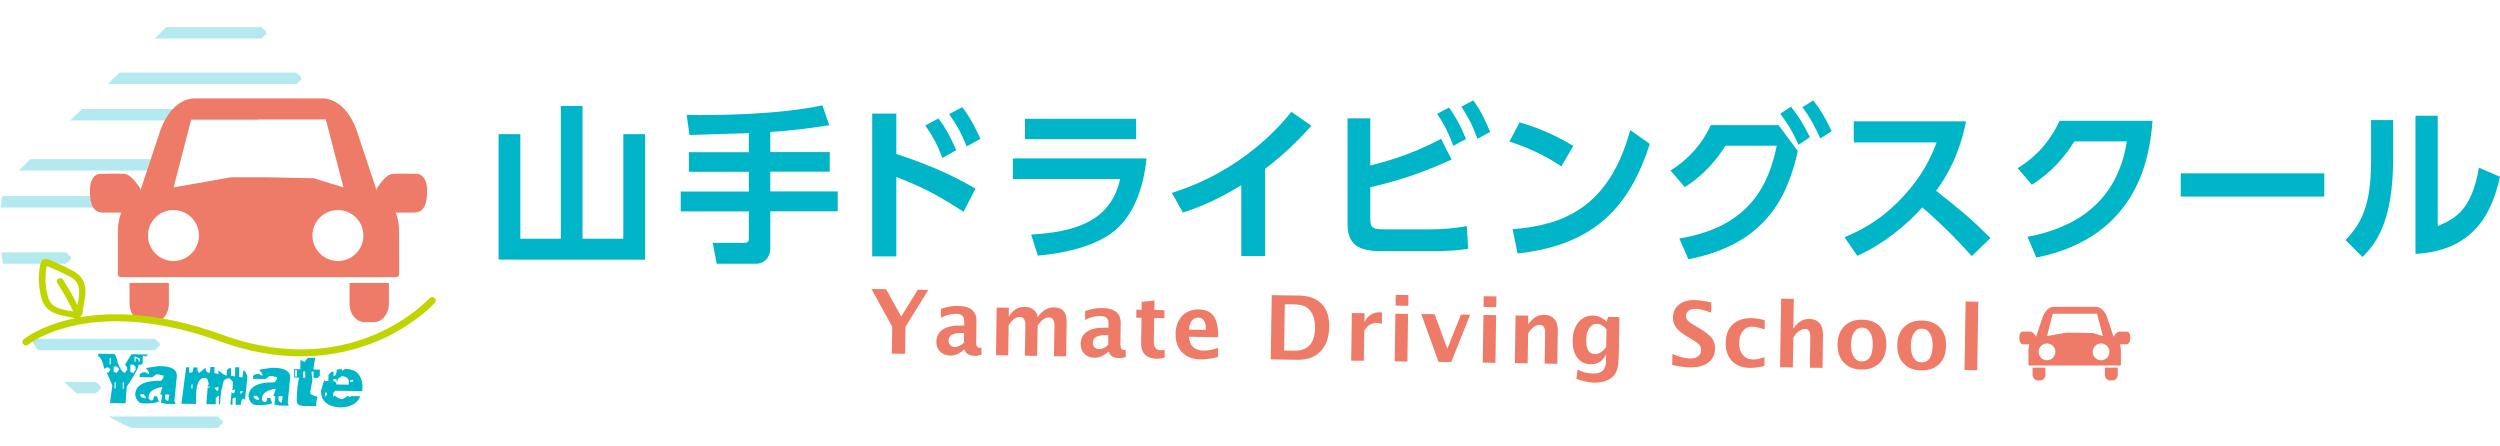 <?xml version="1.0" encoding="utf-8"?>
<!-- Generator: Adobe Illustrator 26.0.3, SVG Export Plug-In . SVG Version: 6.00 Build 0)  -->
<svg version="1.1" id="レイヤー_1" xmlns="http://www.w3.org/2000/svg" xmlns:xlink="http://www.w3.org/1999/xlink" x="0px"
	 y="0px" viewBox="0 0 256.13 45.74" style="enable-background:new 0 0 256.13 45.74;" xml:space="preserve">
<style type="text/css">
	.st0{opacity:0.3;clip-path:url(#SVGID_00000109725918074079270080000007137045735881539481_);}
	.st1{fill:#00B5C8;}
	.st2{clip-path:url(#SVGID_00000109725918074079270080000007137045735881539481_);}
	.st3{fill:#ED7B67;}
	.st4{fill:#C0D500;}
</style>
<g>
	<g>
		<g>
			<defs>
				<path id="SVGID_1_" d="M19.43,0.46c16.36-3.22,26.55,10.91,26.55,23.6s-11.1,21.68-23.79,21.68S-2.3,33.99,0.38,18.97
					L19.43,0.46z"/>
			</defs>
			<clipPath id="SVGID_00000168806224323908206370000006666998789325983385_">
				<use xlink:href="#SVGID_1_"  style="overflow:visible;"/>
			</clipPath>
			<g style="opacity:0.3;clip-path:url(#SVGID_00000168806224323908206370000006666998789325983385_);">
				<path class="st1" d="M-30.92,43.37v-0.23l0.5-0.47H22.3l0.5,0.47v0.23l-0.5,0.47h-52.72L-30.92,43.37z M-45.59,39.84V39.6
					l0.52-0.47H9.81l0.52,0.47v0.23L9.81,40.3h-54.88L-45.59,39.84z M-37.36,35.41v-0.23l0.5-0.47h52.72l0.5,0.47v0.23l-0.5,0.47
					h-52.72L-37.36,35.41z M-12.56,26.32l0.5-0.47H6.77l0.5,0.47v0.23l-0.5,0.47h-18.83l-0.5-0.47V26.32z M-4.02,16.77l0.5-0.47
					h21.09l0.5,0.47V17l-0.5,0.47H-3.52L-4.02,17V16.77z M-10.83,20.56l0.5-0.47h21.09l0.5,0.47v0.23l-0.5,0.47h-21.09l-0.5-0.47
					V20.56z M-22.86,11.87v-0.23l0.5-0.47h48.7l0.5,0.47v0.23l-0.5,0.47h-48.7L-22.86,11.87z M-22.86,8.15V7.91l0.5-0.47h52.72
					l0.5,0.47v0.23l-0.5,0.47h-52.72L-22.86,8.15z M-26.43,3.49V3.25l0.5-0.47h52.72l0.5,0.47v0.23l-0.5,0.47h-52.72L-26.43,3.49z"
					/>
			</g>
			<g style="clip-path:url(#SVGID_00000168806224323908206370000006666998789325983385_);">
				<g>
					<path class="st3" d="M35.81,31.13c0,1.03,0.68,1.87,1.52,1.87h0.98c0.84,0,1.53-0.83,1.53-1.87v-2.14h-4.03V31.13z"/>
					<path class="st3" d="M13.28,31.13c0,1.03,0.68,1.87,1.52,1.87h0.98c0.85,0,1.52-0.83,1.52-1.87v-2.14h-4.03V31.13z"/>
					<path class="st3" d="M43.75,19.32c0-0.6-0.32-1.51-1.07-1.51c0,0-1.87-0.04-2.46,0c-0.59,0.04-1.23,0.91-1.63,1.51v0.2
						l-2.07-6.23c-0.74-2.01-2.06-3.21-3.52-3.21H19.97c-1.46,0-2.77,1.2-3.52,3.22l-2.07,6.22v-0.2c-0.4-0.6-1.04-1.47-1.63-1.51
						c-0.59-0.04-2.46,0-2.46,0c-0.76,0-1.07,0.91-1.07,1.51c0,0.6-0.12,2.46,1.31,2.46c0.58,0,1.28,0,1.9,0
						c-0.21,0.47-0.36,1.12-0.36,2.07v4.23c0,0.17,0.14,0.31,0.31,0.31h28.2c0.17,0,0.31-0.14,0.31-0.31v-4.23
						c0-0.94-0.14-1.6-0.35-2.07c0.62,0,1.31,0,1.89,0C43.87,21.78,43.75,19.92,43.75,19.32z M17.77,26.74
						c-1.44,0-2.61-1.17-2.61-2.61c0-1.44,1.17-2.61,2.61-2.61c1.44,0,2.61,1.17,2.61,2.61C20.38,25.57,19.21,26.74,17.77,26.74z
						 M23.66,18.16l-5.87,1.04l1.8-6.96h6.29h1.21h6.29l1.81,6.96l-3.06-0.94l-4.97-0.1H23.66z M34.62,26.74
						c-1.44,0-2.61-1.17-2.61-2.61c0-1.44,1.17-2.61,2.61-2.61c1.44,0,2.61,1.17,2.61,2.61C37.23,25.57,36.07,26.74,34.62,26.74z"/>
				</g>
			</g>
		</g>
		<g>
			<g>
				<path class="st4" d="M8.45,32.11c0.1-1.08,0.56-2.17,0.12-3.24c-0.2-0.48-0.56-0.82-1.01-1.08c-0.5-0.28-1.02-0.52-1.54-0.76
					c-0.26-0.12-0.53-0.23-0.79-0.34c-0.25-0.1-0.52-0.23-0.79-0.1c-0.23,0.12-0.28,0.36-0.33,0.59c-0.06,0.3-0.1,0.61-0.12,0.92
					c-0.04,0.56,0,1.13,0.09,1.68c0.09,0.54,0.22,1.12,0.55,1.57c0.76,1.04,2.12,0.96,3.23,1.32c0.18,0.06,0.36-0.07,0.41-0.23
					c0.11-0.35-0.11-0.69-0.25-1c-0.15-0.32-0.31-0.64-0.48-0.96c-0.34-0.63-0.7-1.24-1.09-1.84C6.21,28.3,5.63,28.63,5.87,29
					c0.35,0.53,0.67,1.07,0.98,1.62c0.14,0.27,0.28,0.53,0.42,0.8c0.07,0.15,0.14,0.3,0.21,0.45c0.05,0.1,0.19,0.29,0.15,0.41
					c0.14-0.08,0.28-0.16,0.41-0.23c-0.83-0.27-1.82-0.23-2.55-0.75c-0.36-0.26-0.52-0.65-0.62-1.06c-0.12-0.47-0.19-0.96-0.21-1.44
					c-0.01-0.47,0.02-0.95,0.11-1.42c0.01-0.04,0.05-0.15,0.04-0.19c-0.02-0.06-0.14,0-0.08,0.05c0.06,0.05,0.21,0.08,0.29,0.11
					c0.25,0.1,0.5,0.21,0.75,0.32c0.44,0.2,0.88,0.41,1.3,0.63c0.37,0.19,0.71,0.41,0.88,0.8c0.41,0.95-0.07,2.05-0.16,3.02
					C7.74,32.54,8.41,32.54,8.45,32.11L8.45,32.11z"/>
			</g>
			<path class="st4" d="M30.81,36.51c-2.43,0-5.18-0.42-8.22-1.52C9.31,30.16,2.94,35.26,2.88,35.31c-0.15,0.13-0.38,0.11-0.5-0.05
				c-0.13-0.15-0.11-0.38,0.05-0.5c0.07-0.06,1.72-1.4,5.08-2.12c3.07-0.66,8.22-0.91,15.34,1.68c6.91,2.51,12.29,1.36,15.59-0.06
				c3.58-1.53,5.55-3.69,5.57-3.71c0.13-0.15,0.36-0.16,0.51-0.03c0.15,0.13,0.16,0.36,0.03,0.51c-0.08,0.09-2.08,2.28-5.79,3.88
				C36.77,35.75,34.09,36.51,30.81,36.51z"/>
		</g>
		<g>
			<path class="st1" d="M10.08,36.24l1.59,0.02c0.14,0,0.28,0.33,0.41,0.97c0.26,0.62,0.5,0.94,0.73,0.97l0.22-0.32l0-0.21
				l-0.21-0.32l0.65-1.06l1.7,0.03l-0.22,0.21l-0.32-0.11l-0.01,0.75c0,0.14-0.14,0.21-0.43,0.21c0,0.32-0.41,1.06-1.2,2.23
				l-0.13,1.71l-1.59-0.02l0.24-1.82l-0.62-1.4l0.1,0.11l0.11,0l0.22-0.32l-0.21-0.22l-0.21,0l-0.11,0.11l-0.11,0
				c-0.15-0.71-0.36-1.14-0.62-1.29L10.08,36.24z M11.24,36.69l-0.01,0.64l0.11,0l0.01-0.64L11.24,36.69z M11.65,37.55l-0.01,0.54
				l0.32,0.11l0.22-0.32l0-0.11l-0.21-0.22L11.65,37.55z M11.74,39.16l-0.01,0.64l0.11,0l0.01-0.64L11.74,39.16z M12.58,39.17
				l-0.01,0.64l0.11,0l0.01-0.64L12.58,39.17z M13.36,37.36l-0.01,0.75l0.32,0.11l0.22-0.32l0-0.32l-0.21-0.22L13.36,37.36z
				 M13.79,36.51l-0.01,0.54l0.11,0l0-0.32l0.11,0c0.14,0,0.21,0.11,0.21,0.32l0.11,0l0-0.32L13.79,36.51z"/>
			<path class="st1" d="M16.23,37.51l0.21,0c1.13,0.02,1.69,0.35,1.68,0.99l-0.25,2.57l0.1,0.32l-0.95-0.01l-0.53-0.12l0.12-0.75
				l-0.1-0.11l-0.11,0l0.22-0.64l0-0.11c-0.92,0.15-1.39,0.5-1.4,1.05l0,0.11l0.21,0.22l0.11,0c0.14,0,0.21-0.14,0.22-0.43l0.32,0
				l0.2,0.54c-0.32,0.14-0.78,0.2-1.38,0.19l-0.21,0c-0.45-0.01-0.73-0.3-0.84-0.87c0.02-1,0.91-1.49,2.68-1.46l0.22-0.32l0-0.21
				l-0.53-0.12l-0.21,0l-0.43,0.31l-1.27-0.02l0-0.21c0-0.16,0.18-0.27,0.54-0.31l0.42,0.22l0-0.21l-0.31-0.43L16.23,37.51z
				 M14.38,40.38l0,0.11c0,0.16,0.17,0.27,0.53,0.33l0-0.21l-0.21-0.22L14.38,40.38z M16.92,40.42l-0.01,0.43l0.21,0.22l0.11,0
				l0.12-0.64L16.92,40.42z"/>
			<path class="st1" d="M21.56,37.59l0.42,0.01l-0.01,0.64l0.21,0l0.1,0.11l0.11-0.11l0-0.32c0.34,0.36,0.62,0.54,0.84,0.55
				l0.01-0.54l0.22-0.21l0.21,0l-0.01,0.75l0.42,0.11l0.01-0.96l0.42,0.01l-0.01,0.96l0.32,0.11l0.12-0.75
				c0.14,0,0.28,0.22,0.41,0.65l-0.25,2.35l-0.1-0.11c-0.21,0-0.32,0.21-0.33,0.64l-0.53-0.01l0.01-0.75l-0.32,0.1l-0.01,0.64
				l-0.21,0l0-0.11l0.12-1.18l0.1,0.11l0.11,0l0.11-0.11l0-0.32l-0.11,0.11l-0.21,0l0.11-0.11l0.01-0.75l-0.31-0.33l-0.11,0
				c-0.42-0.01-0.64,0.31-0.65,0.95c-0.09,0-0.17,0.57-0.24,1.71l-0.11,0l0.01-0.86l-0.11,0l-0.22,0.21l-0.01,0.64l-0.95-0.01
				l0-0.11l0.13-1.6l0.21,0l0-0.11l-0.21,0l0-0.11l0.11-0.11c-0.08-0.43-0.19-0.65-0.31-0.65l-0.11,0
				c-0.57-0.01-0.86,0.59-0.88,1.81l-0.01,0.86l-1.49-0.02l0.48-3.74l0.32,0l-0.01,0.54l0.21,0c0.14,0,0.21-0.18,0.22-0.53
				l0.42,0.01c-0.01,0.36,0.06,0.54,0.2,0.54l0.64-0.53c-0.01,0.36,0.13,0.54,0.42,0.54L21.56,37.59z M19.62,39.38l-0.01,0.43
				l0.11,0l0.01-0.43L19.62,39.38z M21.95,39.74l0.31,0.33l0.11-0.11l0-0.32L21.95,39.74z M24.6,40.1l0,0.21l0.11,0l0.22-0.21
				L24.6,40.1z"/>
			<path class="st1" d="M27.84,37.68l0.21,0c1.13,0.02,1.69,0.35,1.68,0.99l-0.25,2.57l0.1,0.32l-0.95-0.01l-0.53-0.12l0.12-0.75
				l-0.1-0.11l-0.11,0l0.22-0.64l0-0.11c-0.92,0.15-1.39,0.5-1.4,1.05l0,0.11l0.21,0.22l0.11,0c0.14,0,0.21-0.14,0.22-0.43l0.32,0
				l0.2,0.54c-0.32,0.14-0.78,0.2-1.38,0.19l-0.21,0c-0.45-0.01-0.73-0.3-0.84-0.87c0.02-1,0.91-1.49,2.68-1.46l0.22-0.32l0-0.21
				l-0.53-0.12l-0.21,0l-0.43,0.31l-1.27-0.02l0-0.21c0-0.16,0.18-0.27,0.54-0.31l0.42,0.22l0-0.21l-0.31-0.43L27.84,37.68z
				 M26,40.55l0,0.11c0,0.16,0.17,0.27,0.53,0.33l0-0.21l-0.21-0.22L26,40.55z M28.54,40.59l-0.01,0.43l0.21,0.22l0.11,0l0.12-0.64
				L28.54,40.59z"/>
			<path class="st1" d="M31.51,36.67c0.14,0,0.22,0,0.25-0.01l0.54,0l-0.05,0.24l-0.12,0.75l0,0.21l0.64,0.01l-0.01,0.64l-0.22,0.21
				l-0.42-0.01l0.01-0.64l-0.21,0l0,0.11l0.09,0.75l-0.23,1.28c0,0.19,0.24,0.33,0.74,0.44l-0.11,0.53l-0.01,0.43l-1.27-0.02
				c-0.5-0.01-0.74-0.19-0.73-0.55c0.02-1.04,0.1-1.82,0.25-2.35l-0.53-0.01l0.01-0.86l0.64,0.01l0.01-0.96l0.42,0.22L31.51,36.67z
				 M30.22,37.94l-0.01,0.64l0.21,0l0.01-0.64L30.22,37.94z M31.07,38.06l-0.01,0.64l0.21,0l0.01-0.64L31.07,38.06z"/>
			<path class="st1" d="M35.03,37.8l0,0.21l0.32-0.21l0.11,0c0.99,0.02,1.55,0.56,1.67,1.63l-0.01,0.64l-2.76-0.04l-0.22,0.21
				l-0.01,0.43l0.11-0.11l0.11,0c0.26,0.22,0.5,0.33,0.74,0.33l0.54-0.31l0.11,0l0.1,0.11l0.11-0.11l0.96,0.01
				c-0.31,0.78-1.03,1.16-2.14,1.15c-1.27-0.1-1.9-0.68-1.88-1.74l0.33-1.07l0.1,0.11l0.32,0l0.01-0.64l0.32-0.32l0.21,0l-0.01,0.43
				c0.21,0,0.32-0.21,0.33-0.64L35.03,37.8z M33.29,40.23l-0.01,0.43l0.22-0.21l0-0.21L33.29,40.23z M35.01,38.54l-0.43,0.31l0,0.21
				l-0.11,0l0-0.21l-0.32,0l0,0.21c0.21,0,0.32,0.11,0.31,0.33l1.27,0.02l0.01-0.43C35.64,38.7,35.39,38.55,35.01,38.54z
				 M35.86,38.99l0,0.11l0.32,0l0-0.21L35.86,38.99z"/>
		</g>
	</g>
	<g>
		<path class="st1" d="M59.68,10.86v13.6h4.18V13.74h2.23v12.86H51.08V13.74h2.23v10.72h4.15v-13.6H59.68z"/>
		<path class="st1" d="M76.73,13.64c-0.87,0.02-5.13,0.17-6.09,0.19l-0.29-2.06c3.07,0.07,9.5-0.03,13.91-0.98l0.7,2.04
			c-2.47,0.38-4.24,0.58-6.04,0.69v2.06h6.09v2.01h-6.09v2.02h6.91v2.04h-6.91v3.74c0,1.2-0.84,1.63-1.41,1.63h-4.08l-0.41-2.14
			h3.19c0.21,0,0.51,0,0.51-0.39v-2.83h-6.98v-2.04h6.98v-2.02h-6.14v-2.01h6.14V13.64z"/>
		<path class="st1" d="M98.72,21.7c-2.67-1.73-4.2-2.52-6.89-3.57v8.14h-2.47V11.64h2.47v4.13c3.64,1.22,5.68,2.16,8.11,3.55
			L98.72,21.7z M96.14,12.13c0.82,1.05,1.37,2.21,1.83,3.26l-1.42,0.79c-0.51-1.34-0.96-2.18-1.75-3.33L96.14,12.13z M98.58,10.98
			c0.74,0.94,1.23,1.87,1.87,3.24L99.04,15c-0.58-1.42-0.96-2.11-1.8-3.31L98.58,10.98z"/>
		<path class="st1" d="M117.46,16.23c-0.26,2.74-1.22,5.98-3.64,7.7c-1.03,0.72-3.1,1.85-7.49,2.26l-0.69-2.16
			c4.48-0.26,8.16-1.34,9.12-5.69h-10.99v-2.11H117.46z M116.4,12.17v2.09h-11.39v-2.09H116.4z"/>
		<path class="st1" d="M129.6,26.23h-2.43v-7.25c-2.76,1.71-5.02,2.49-5.98,2.8l-1.13-2.02c7.29-2.28,11.2-7.01,12.24-8.3l2.06,1.42
			c-0.67,0.74-2.3,2.57-4.75,4.42V26.23z"/>
		<path class="st1" d="M140.39,16.95c1.25-0.31,4.05-1.01,7.25-2.73l1.08,2.13c-3.93,1.8-6.89,2.5-8.33,2.83v3.22
			c0,0.99,0.22,1.1,1.63,1.1h4.44c1.15,0,2.66-0.1,3.82-0.34l0.14,2.33c-0.82,0.15-2.3,0.24-3.34,0.24h-5.47
			c-1.87,0-3.55-0.29-3.55-2.73V12.12h2.33V16.95z M148.45,11.02c0.75,1.03,1.2,1.92,1.75,3.22l-1.3,0.7
			c-0.51-1.35-0.89-2.11-1.66-3.28L148.45,11.02z M150.94,10.28c0.77,1.05,1.23,2.04,1.73,3.24l-1.3,0.7
			c-0.51-1.39-0.86-2.07-1.65-3.29L150.94,10.28z"/>
		<path class="st1" d="M159.96,17.05c-0.75-0.51-2.52-1.65-5.32-2.55l1.05-1.97c1.25,0.38,3.17,1.01,5.5,2.42L159.96,17.05z
			 M154.97,23.48c5.09-0.41,9.86-2.11,12.05-10.15l2.01,1.41c-2.04,6.33-5.57,10.36-13.55,11.23L154.97,23.48z"/>
		<path class="st1" d="M172.05,24.43c7.24-1.17,9.19-5.59,9.98-9.5h-5.25c-0.84,1.32-2.09,2.93-4.17,4.24l-1.46-1.7
			c1.82-1.13,3.22-2.69,4.13-4.65h6.94l1.97,2.66c-0.98,4.27-2.95,9.48-11.21,11.08L172.05,24.43z M183.49,10.93
			c0.84,1.05,1.25,1.78,1.94,3.12l-1.17,0.79c-0.58-1.32-1.03-2.07-1.87-3.19L183.49,10.93z M185.77,10.28
			c0.82,1.05,1.2,1.75,1.89,3.16l-1.17,0.75c-0.6-1.32-0.94-1.99-1.82-3.21L185.77,10.28z"/>
		<path class="st1" d="M201.43,12.42c-0.7,3.48-1.97,5.61-3.07,7.13c2.61,2.06,3.53,2.81,5.57,4.84l-1.92,1.85
			c-1.05-1.17-2.5-2.76-5.06-4.99c-1.61,1.8-4.06,3.81-6.67,4.96l-1.3-1.9c2.49-1.06,4.24-2.26,6.07-4.25
			c1.85-2.01,2.76-3.84,3.36-5.47h-8.49v-2.16H201.43z"/>
		<path class="st1" d="M207.72,24.26c4.66-0.86,9.17-3.36,10.18-9.77h-5.37c-0.93,1.46-2.23,3.09-4.36,4.44l-1.46-1.7
			c2.13-1.32,3.43-2.98,4.3-4.85h9.52c-0.27,3.45-1.32,11.88-11.9,14.01L207.72,24.26z"/>
		<path class="st1" d="M238.13,17.76v2.38h-14.71v-2.38H238.13z"/>
		<path class="st1" d="M245.18,16.28c0,6.38-1.75,8.69-3.14,10.05l-1.73-1.73c1.59-1.71,2.61-3.45,2.61-8.13V12.3h2.26V16.28z
			 M249.75,23.16c1.71-0.75,3.45-1.51,4.22-5.98l2.16,0.93c-0.7,3.09-2.25,7.56-8.66,7.9V11.86h2.28V23.16z"/>
	</g>
	<g>
		<g>
			<path class="st3" d="M91.37,36.23l0.04-2.76l-2.13-3.86l1.5,0.02l1.55,2.8l1.7-2.75l1.08,0.02l-2.34,3.78l-0.04,2.77L91.37,36.23
				z"/>
			<path class="st3" d="M98.75,35.82c-0.44,0.42-0.91,0.62-1.41,0.61c-0.42-0.01-0.77-0.14-1.03-0.41c-0.26-0.26-0.39-0.6-0.38-1.02
				c0.01-0.54,0.23-0.95,0.66-1.24c0.43-0.29,1.05-0.42,1.84-0.41l0.35,0.01l0.01-0.44c0.01-0.51-0.27-0.77-0.85-0.77
				c-0.51-0.01-1.02,0.13-1.55,0.41l0.01-0.91c0.59-0.22,1.18-0.32,1.76-0.31c1.27,0.02,1.89,0.54,1.88,1.55l-0.03,2.16
				c-0.01,0.38,0.11,0.58,0.36,0.58c0.04,0,0.1,0,0.17-0.02l0.02,0.74c-0.28,0.08-0.52,0.12-0.73,0.11
				c-0.53-0.01-0.88-0.23-1.02-0.65L98.75,35.82z M98.76,35.11l0.01-0.99l-0.31,0c-0.84-0.01-1.27,0.25-1.28,0.78
				c0,0.18,0.06,0.33,0.18,0.46c0.12,0.13,0.27,0.19,0.45,0.19C98.12,35.55,98.44,35.4,98.76,35.11z"/>
			<path class="st3" d="M102.04,36.39l0.07-4.88l1.25,0.02l-0.01,0.92c0.39-0.68,0.94-1.02,1.65-1.01c0.36,0.01,0.66,0.1,0.9,0.29
				c0.23,0.18,0.37,0.44,0.42,0.77c0.46-0.68,1.01-1.02,1.66-1.01c0.88,0.01,1.32,0.51,1.3,1.5l-0.05,3.52l-1.25-0.02l0.05-3.09
				c0.01-0.58-0.18-0.87-0.56-0.88c-0.39-0.01-0.78,0.27-1.16,0.84l-0.05,3.1L105,36.44l0.05-3.09c0.01-0.58-0.18-0.88-0.56-0.88
				c-0.39-0.01-0.77,0.27-1.15,0.84l-0.05,3.1L102.04,36.39z"/>
			<path class="st3" d="M113.53,36.04c-0.44,0.42-0.91,0.62-1.41,0.61c-0.42-0.01-0.77-0.14-1.03-0.41
				c-0.26-0.26-0.39-0.61-0.38-1.02c0.01-0.54,0.23-0.95,0.66-1.24c0.43-0.29,1.05-0.42,1.84-0.41l0.35,0.01l0.01-0.44
				c0.01-0.51-0.27-0.77-0.85-0.77c-0.51-0.01-1.02,0.13-1.55,0.41l0.01-0.91c0.59-0.22,1.18-0.32,1.76-0.31
				c1.27,0.02,1.89,0.54,1.88,1.55l-0.03,2.16c-0.01,0.38,0.11,0.58,0.36,0.58c0.04,0,0.1,0,0.17-0.01l0.02,0.74
				c-0.28,0.08-0.52,0.12-0.73,0.11c-0.53-0.01-0.88-0.23-1.02-0.65L113.53,36.04z M113.54,35.33l0.01-0.99l-0.31,0
				c-0.84-0.01-1.27,0.25-1.28,0.78c0,0.18,0.06,0.33,0.18,0.46c0.12,0.13,0.27,0.19,0.45,0.19
				C112.9,35.77,113.22,35.63,113.54,35.33z"/>
			<path class="st3" d="M119.32,36.63c-0.31,0.09-0.56,0.13-0.74,0.13c-1.13-0.02-1.69-0.56-1.67-1.63l0.04-2.57l-0.54-0.01
				l0.01-0.82l0.54,0.01l0.01-0.82l1.31-0.13l-0.02,0.97l1.04,0.02l-0.01,0.82l-1.04-0.02l-0.04,2.4c-0.01,0.6,0.23,0.9,0.71,0.91
				c0.11,0,0.25-0.02,0.4-0.06L119.32,36.63z"/>
			<path class="st3" d="M124.78,36.57c-0.62,0.17-1.21,0.26-1.77,0.25c-0.81-0.01-1.44-0.25-1.9-0.72
				c-0.46-0.47-0.68-1.11-0.67-1.91c0.01-0.76,0.24-1.36,0.67-1.82c0.43-0.45,1-0.68,1.7-0.67c0.71,0.01,1.22,0.24,1.54,0.7
				c0.32,0.46,0.47,1.17,0.46,2.15l-3-0.05c0.07,0.93,0.57,1.41,1.5,1.42c0.44,0.01,0.93-0.09,1.49-0.28L124.78,36.57z
				 M121.81,33.77l1.74,0.03c0.01-0.83-0.25-1.25-0.78-1.26C122.22,32.53,121.9,32.94,121.81,33.77z"/>
			<path class="st3" d="M130.19,36.82l0.1-6.58l2.81,0.04c1.01,0.02,1.78,0.3,2.31,0.85c0.53,0.55,0.79,1.33,0.77,2.35
				c-0.02,1.09-0.31,1.92-0.89,2.52s-1.38,0.88-2.41,0.86L130.19,36.82z M131.56,35.91l1.01,0.02c0.71,0.01,1.25-0.18,1.61-0.57
				c0.36-0.39,0.54-1,0.55-1.81c0.01-0.63-0.12-1.15-0.4-1.58c-0.19-0.29-0.42-0.49-0.69-0.61c-0.27-0.11-0.67-0.17-1.19-0.18
				l-0.82-0.01L131.56,35.91z"/>
			<path class="st3" d="M138.43,36.95l0.07-4.88l1.3,0.02L139.79,33c0.35-0.68,0.87-1.02,1.56-1.01c0.08,0,0.16,0.01,0.24,0.03
				l-0.02,1.17c-0.18-0.07-0.36-0.11-0.51-0.11c-0.52-0.01-0.95,0.25-1.28,0.78l-0.05,3.1L138.43,36.95z"/>
			<path class="st3" d="M142.89,37.02l0.07-4.88l1.3,0.02l-0.07,4.88L142.89,37.02z M142.98,31.31l0.02-1.1l1.3,0.02l-0.02,1.1
				L142.98,31.31z"/>
			<path class="st3" d="M147.38,37.08l-1.77-4.91l1.37,0.02l1.3,3.54l1.4-3.5l0.94,0.01l-1.94,4.86L147.38,37.08z"/>
			<path class="st3" d="M151.91,37.15l0.07-4.88l1.3,0.02l-0.07,4.88L151.91,37.15z M151.99,31.45l0.02-1.1l1.3,0.02l-0.02,1.1
				L151.99,31.45z"/>
			<path class="st3" d="M155.2,37.2l0.07-4.88l1.3,0.02l-0.01,0.92c0.44-0.68,0.99-1.02,1.66-1.01c0.43,0.01,0.77,0.15,1.02,0.43
				c0.25,0.28,0.36,0.66,0.36,1.14l-0.05,3.45l-1.3-0.02l0.05-3.13c0.01-0.55-0.17-0.83-0.53-0.84c-0.41-0.01-0.82,0.28-1.21,0.87
				l-0.05,3.07L155.2,37.2z"/>
			<path class="st3" d="M161.5,38.82l0.12-0.95c0.53,0.26,1.04,0.39,1.53,0.4c0.48,0.01,0.83-0.09,1.05-0.3
				c0.22-0.2,0.33-0.54,0.34-1.01l0.01-0.67c-0.33,0.7-0.86,1.04-1.59,1.03c-0.58-0.01-1.03-0.23-1.36-0.67
				c-0.33-0.44-0.49-1.03-0.48-1.77c0.01-0.78,0.21-1.4,0.6-1.87c0.39-0.46,0.89-0.69,1.52-0.68c0.49,0.01,0.95,0.22,1.36,0.63
				l0.14-0.49l1.17,0.02l-0.06,3.73c-0.01,0.74-0.06,1.28-0.16,1.61c-0.09,0.33-0.27,0.61-0.54,0.83c-0.44,0.37-1.06,0.55-1.85,0.54
				C162.76,39.18,162.15,39.06,161.5,38.82z M164.56,35.53l0.03-1.8c-0.31-0.36-0.64-0.55-0.98-0.55c-0.33-0.01-0.59,0.14-0.79,0.44
				c-0.2,0.3-0.3,0.7-0.31,1.21c-0.01,0.95,0.28,1.44,0.89,1.45C163.82,36.28,164.21,36.03,164.56,35.53z"/>
			<path class="st3" d="M171.32,37.39l0.02-1.13c0.7,0.31,1.3,0.46,1.8,0.47c0.35,0.01,0.63-0.07,0.83-0.22
				c0.2-0.15,0.31-0.37,0.31-0.64c0-0.21-0.06-0.39-0.18-0.54c-0.12-0.15-0.36-0.33-0.71-0.53l-0.43-0.25
				c-0.58-0.34-0.99-0.67-1.22-0.97c-0.24-0.31-0.35-0.66-0.34-1.07c0.01-0.54,0.21-0.98,0.61-1.3c0.4-0.32,0.93-0.48,1.57-0.47
				c0.52,0.01,1.11,0.09,1.75,0.25l-0.02,1.05c-0.66-0.26-1.19-0.4-1.58-0.4c-0.3,0-0.54,0.06-0.72,0.19
				c-0.18,0.13-0.28,0.31-0.28,0.53c0,0.18,0.06,0.34,0.18,0.48c0.12,0.14,0.36,0.31,0.71,0.51l0.46,0.27c0.62,0.37,1.05,0.7,1.29,1
				c0.23,0.3,0.35,0.67,0.34,1.1c-0.01,0.61-0.24,1.09-0.7,1.43c-0.46,0.34-1.08,0.5-1.87,0.49
				C172.62,37.63,172.01,37.55,171.32,37.39z"/>
			<path class="st3" d="M180.77,37.49c-0.54,0.14-1.04,0.2-1.51,0.2c-0.77-0.01-1.38-0.25-1.82-0.71c-0.44-0.46-0.66-1.09-0.64-1.88
				c0.01-0.8,0.25-1.42,0.72-1.86c0.47-0.44,1.11-0.66,1.92-0.65c0.39,0.01,0.85,0.08,1.36,0.21l-0.01,0.95
				c-0.53-0.18-0.96-0.28-1.28-0.28c-0.39-0.01-0.71,0.14-0.95,0.44c-0.24,0.3-0.37,0.7-0.38,1.2c-0.01,0.51,0.11,0.93,0.37,1.24
				c0.25,0.31,0.59,0.47,1.02,0.48c0.39,0.01,0.79-0.07,1.21-0.24L180.77,37.49z"/>
			<path class="st3" d="M182.37,37.62l0.11-7.02l1.3,0.02l-0.05,3.06c0.44-0.68,0.99-1.02,1.66-1.01c0.43,0.01,0.77,0.15,1.02,0.43
				c0.25,0.28,0.36,0.66,0.36,1.14l-0.05,3.45l-1.3-0.02l0.05-3.13c0.01-0.55-0.17-0.83-0.53-0.84c-0.41-0.01-0.82,0.28-1.21,0.87
				l-0.05,3.07L182.37,37.62z"/>
			<path class="st3" d="M190.69,37.86c-0.76-0.01-1.35-0.25-1.79-0.72c-0.44-0.47-0.65-1.09-0.64-1.87c0.01-0.79,0.25-1.41,0.7-1.86
				c0.46-0.45,1.07-0.67,1.84-0.66c0.77,0.01,1.38,0.25,1.82,0.71c0.44,0.46,0.66,1.09,0.64,1.87c-0.01,0.8-0.25,1.42-0.7,1.87
				C192.1,37.65,191.48,37.87,190.69,37.86z M190.72,37.03c0.75,0.01,1.13-0.56,1.15-1.72c0.01-0.53-0.08-0.95-0.28-1.26
				c-0.19-0.31-0.46-0.47-0.81-0.48c-0.34-0.01-0.62,0.15-0.82,0.45c-0.2,0.31-0.31,0.73-0.32,1.26c-0.01,0.53,0.08,0.95,0.28,1.27
				C190.11,36.87,190.38,37.03,190.72,37.03z"/>
			<path class="st3" d="M196.81,37.95c-0.76-0.01-1.35-0.25-1.79-0.72c-0.44-0.47-0.65-1.09-0.64-1.87c0.01-0.79,0.25-1.41,0.7-1.86
				c0.46-0.45,1.07-0.67,1.84-0.66c0.77,0.01,1.38,0.25,1.82,0.71c0.44,0.46,0.66,1.09,0.64,1.87c-0.01,0.8-0.25,1.42-0.7,1.87
				C198.23,37.74,197.6,37.96,196.81,37.95z M196.85,37.13c0.75,0.01,1.13-0.56,1.15-1.72c0.01-0.53-0.08-0.95-0.28-1.26
				c-0.19-0.31-0.46-0.47-0.81-0.48c-0.34-0.01-0.62,0.15-0.82,0.45c-0.2,0.31-0.31,0.73-0.32,1.26c-0.01,0.53,0.08,0.95,0.28,1.27
				C196.24,36.96,196.51,37.12,196.85,37.13z"/>
			<path class="st3" d="M201.27,37.91l0.11-7.02l1.3,0.02l-0.11,7.02L201.27,37.91z"/>
		</g>
		<g>
			<path class="st3" d="M215.65,38.36c0,0.34,0.22,0.61,0.5,0.61h0.32c0.28,0,0.5-0.27,0.5-0.61v-0.7h-1.32V38.36z"/>
			<path class="st3" d="M208.24,38.36c0,0.34,0.22,0.61,0.5,0.61h0.32c0.28,0,0.5-0.27,0.5-0.61v-0.7h-1.32V38.36z"/>
			<path class="st3" d="M218.25,34.48c0-0.2-0.1-0.5-0.35-0.5c0,0-0.61-0.01-0.81,0c-0.19,0.01-0.4,0.3-0.54,0.5v0.06l-0.68-2.05
				c-0.24-0.66-0.68-1.06-1.16-1.06h-4.28c-0.48,0-0.91,0.39-1.16,1.06l-0.68,2.04v-0.06c-0.13-0.2-0.34-0.48-0.54-0.5
				c-0.2-0.01-0.81,0-0.81,0c-0.25,0-0.35,0.3-0.35,0.5c0,0.2-0.04,0.81,0.43,0.81c0.19,0,0.42,0,0.62,0
				c-0.07,0.15-0.12,0.37-0.12,0.68v1.39c0,0.06,0.05,0.1,0.1,0.1h9.27c0.06,0,0.1-0.05,0.1-0.1v-1.39c0-0.31-0.05-0.53-0.12-0.68
				c0.2,0,0.43,0,0.62,0C218.29,35.29,218.25,34.67,218.25,34.48z M209.72,36.91c-0.47,0-0.86-0.38-0.86-0.86
				c0-0.47,0.38-0.86,0.86-0.86c0.47,0,0.86,0.38,0.86,0.86C210.57,36.53,210.19,36.91,209.72,36.91z M211.65,34.09l-1.93,0.34
				l0.59-2.29h2.07h0.4h2.07l0.59,2.29l-1-0.31l-1.63-0.03H211.65z M215.26,36.91c-0.47,0-0.86-0.38-0.86-0.86
				c0-0.47,0.38-0.86,0.86-0.86c0.47,0,0.86,0.38,0.86,0.86C216.11,36.53,215.73,36.91,215.26,36.91z"/>
		</g>
	</g>
</g>
<g>
</g>
<g>
</g>
<g>
</g>
<g>
</g>
<g>
</g>
<g>
</g>
<g>
</g>
<g>
</g>
<g>
</g>
<g>
</g>
<g>
</g>
<g>
</g>
<g>
</g>
<g>
</g>
<g>
</g>
</svg>
